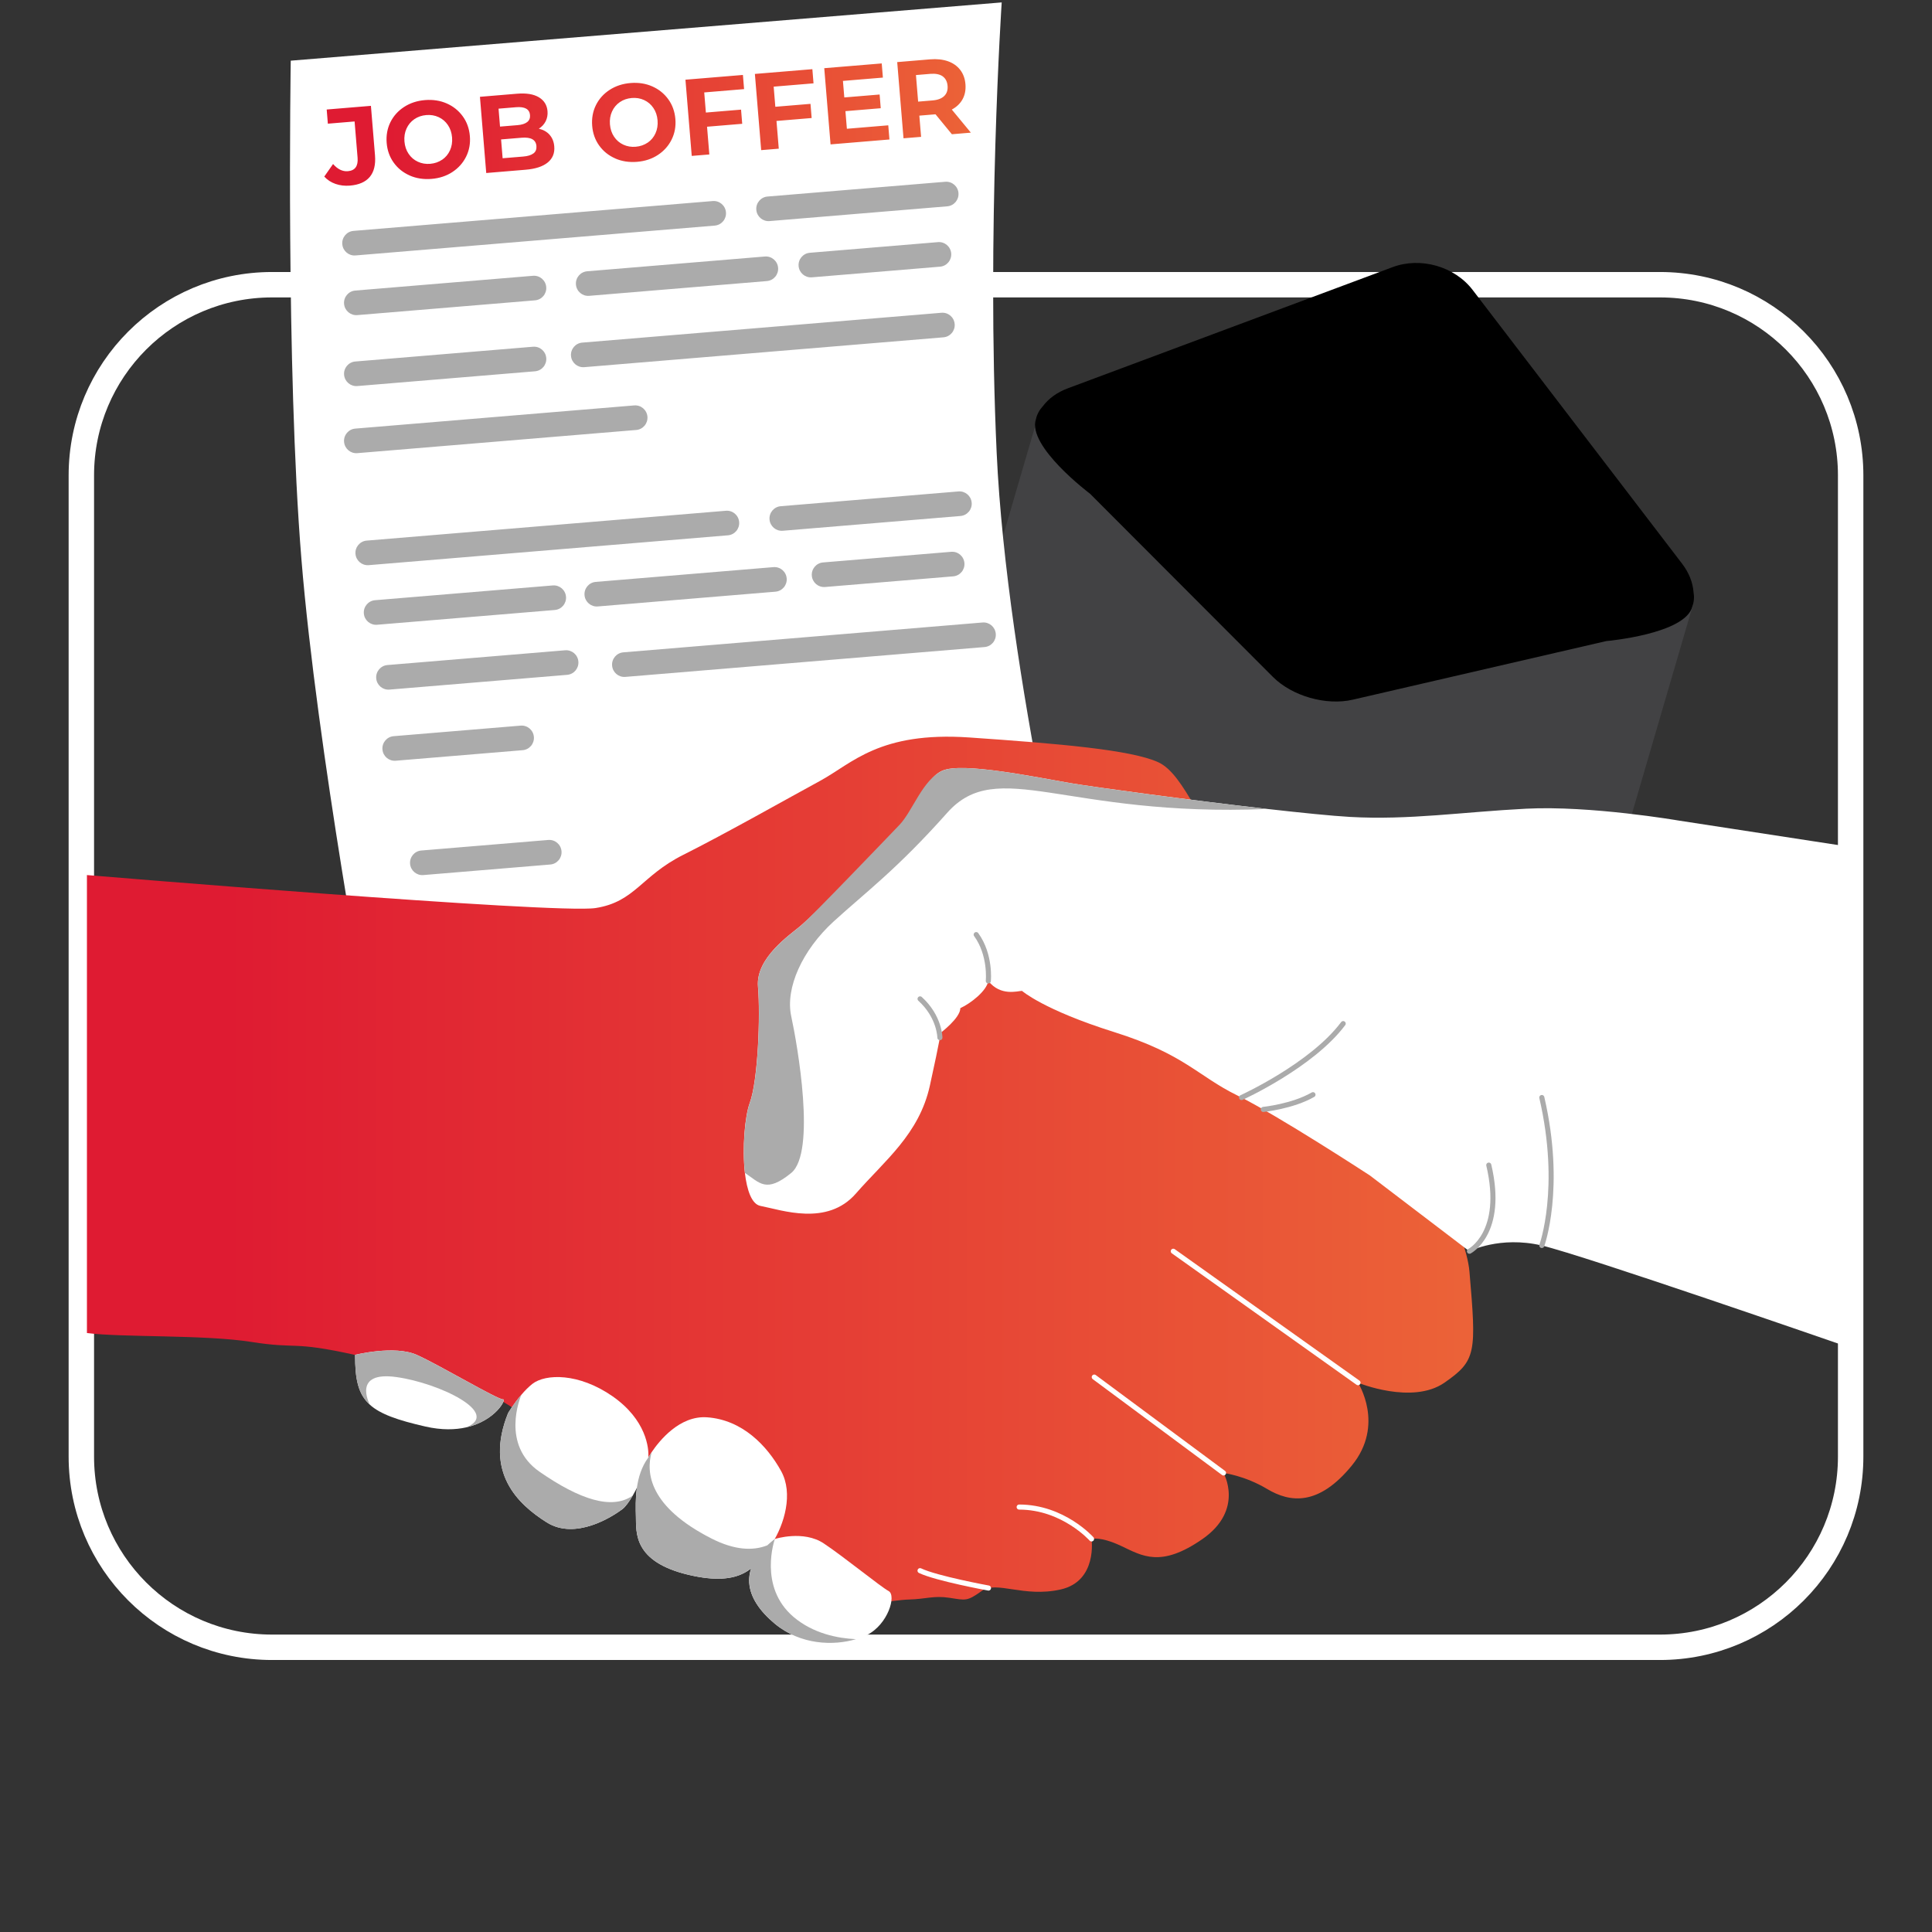 <?xml version="1.0" encoding="UTF-8"?><svg xmlns="http://www.w3.org/2000/svg" width="380" height="380" xmlns:xlink="http://www.w3.org/1999/xlink" viewBox="0 0 380 380"><rect x="0" y="0" width="380" height="380" fill="#333333" stroke="none"/><defs><style>.cls-1{stroke-linejoin:round;}.cls-1,.cls-2{stroke-linecap:round;}.cls-1,.cls-2,.cls-3{fill:none;}.cls-1,.cls-3{stroke:#fff;}.cls-4{fill:#fff;}.cls-5{fill:#ababab;}.cls-6{fill:#424244;}.cls-7{fill:url(#Unbenannter_Verlauf_2);fill-rule:evenodd;}.cls-2{stroke:#ababab;stroke-miterlimit:10;}.cls-3{stroke-width:5px;}.cls-8{fill:url(#Unbenannter_Verlauf_2-2);}</style><linearGradient id="Unbenannter_Verlauf_2" x1="239.45" y1="357.918" x2="76.672" y2="357.918" gradientTransform="translate(0 382) scale(1 -1)" gradientUnits="userSpaceOnUse"><stop offset="0" stop-color="#f1813a"/><stop offset="1" stop-color="#df1b32"/><stop offset="1" stop-color="#df1b32"/></linearGradient><linearGradient id="Unbenannter_Verlauf_2-2" x1="393.722" y1="151.892" x2="44.739" y2="151.892" xlink:href="#Unbenannter_Verlauf_2"/></defs><g id="rect"><path class="cls-3" d="m364,93.5c0-20.711-16.789-37.5-37.5-37.5H53.5c-20.711,0-37.5,16.789-37.5,37.5v193c0,20.711,16.789,37.5,37.5,37.5h273c20.711,0,37.5-16.789,37.5-37.5V93.5Z"/></g><g id="work"><path class="cls-6" d="m333.014,118.865l-16.769,57.412c-1.171,4.009-5.914,6.176-10.592,4.837l-77.654-22.18-34.29-9.793c-4.68-1.334-7.529-5.673-6.357-9.682l13.872-47.506,2.896-9.906,128.889,36.817.005.001Z"/><path d="m332.87,119.265c.329-.896.393-1.867.221-2.854-.15-1.838-.861-3.74-2.264-5.567l-14.129-18.467-27.054-35.355c-3.535-4.624-10.234-6.534-15.721-4.485l-41.971,15.66-21.92,8.178c-2.171.809-3.797,2.042-4.915,3.52-.683.744-1.149,1.6-1.356,2.531-1.837,5.32,10.643,14.692,10.643,14.692l7.034,7.048,28.92,28.967c3.779,3.785,10.477,5.7,15.721,4.485l40.1-9.272,9.752-2.255s15.619-1.356,16.939-6.826Z"/><path class="cls-4" d="m72.815,203.492l139.836-11.46s-14.612-59.452-16.618-102.954c-2.007-43.508.989-88.603.989-88.603L57.186,11.934s-.976,60.389,2.096,98.011c3.072,37.623,13.539,93.547,13.539,93.547h-.007Z"/><path class="cls-5" d="m140.18,39.543l-70.65,5.87c-1.329.11-2.317,1.279-2.207,2.611l.001.007c.11,1.332,1.277,2.322,2.606,2.211l70.651-5.87c1.329-.11,2.317-1.279,2.207-2.611l-.001-.007c-.11-1.332-1.277-2.322-2.606-2.211Z"/><path class="cls-5" d="m185.913,35.752l-34.95,2.904c-1.329.11-2.317,1.279-2.206,2.611v.007c.11,1.332,1.277,2.322,2.606,2.211l34.949-2.904c1.329-.11,2.317-1.28,2.207-2.611v-.007c-.111-1.332-1.277-2.322-2.606-2.211Z"/><path class="cls-5" d="m185.167,61.518l-70.651,5.87c-1.329.11-2.317,1.279-2.207,2.611l.001.007c.11,1.332,1.277,2.322,2.606,2.211l70.65-5.87c1.329-.11,2.317-1.279,2.207-2.611l-.001-.007c-.11-1.332-1.276-2.322-2.605-2.211Z"/><path class="cls-5" d="m104.834,68.199l-34.95,2.904c-1.329.111-2.317,1.28-2.207,2.611l.001.007c.11,1.332,1.277,2.322,2.606,2.211l34.95-2.904c1.329-.11,2.317-1.279,2.207-2.611l-.001-.007c-.11-1.332-1.277-2.322-2.606-2.211Z"/><path class="cls-5" d="m104.83,54.244l-34.95,2.904c-1.329.11-2.317,1.279-2.207,2.611l.001.007c.11,1.332,1.277,2.322,2.606,2.211l34.95-2.904c1.329-.111,2.317-1.28,2.207-2.611l-.001-.007c-.11-1.332-1.277-2.322-2.606-2.211Z"/><path class="cls-5" d="m150.436,50.453l-34.949,2.904c-1.329.111-2.317,1.28-2.207,2.611l.001.007c.11,1.332,1.276,2.322,2.605,2.211l34.95-2.904c1.329-.11,2.317-1.279,2.207-2.611l-.001-.007c-.11-1.332-1.277-2.322-2.606-2.211Z"/><path class="cls-5" d="m124.736,79.741l-54.855,4.558c-1.329.11-2.317,1.279-2.207,2.611l.001.007c.11,1.332,1.277,2.322,2.606,2.212l54.855-4.558c1.329-.11,2.317-1.279,2.206-2.611v-.007c-.11-1.332-1.277-2.322-2.606-2.211Z"/><path class="cls-5" d="m184.484,47.624l-25.2,2.094c-1.329.11-2.317,1.279-2.207,2.611v.007c.111,1.332,1.277,2.322,2.606,2.211l25.201-2.094c1.329-.11,2.317-1.279,2.206-2.611v-.007c-.11-1.332-1.277-2.322-2.606-2.211Z"/><path class="cls-5" d="m142.776,100.46l-70.651,5.87c-1.329.11-2.317,1.279-2.207,2.611l.001.007c.11,1.331,1.277,2.321,2.606,2.211l70.651-5.87c1.329-.111,2.317-1.28,2.206-2.611v-.007c-.11-1.332-1.277-2.322-2.606-2.211Z"/><path class="cls-5" d="m188.512,96.66l-34.949,2.904c-1.329.11-2.317,1.279-2.207,2.611l.001.007c.11,1.332,1.277,2.322,2.606,2.211l34.949-2.904c1.329-.11,2.317-1.279,2.207-2.611l-.001-.007c-.11-1.331-1.277-2.321-2.606-2.211Z"/><path class="cls-5" d="m193.251,122.438l-70.651,5.87c-1.329.111-2.317,1.28-2.207,2.611l.001.007c.11,1.332,1.277,2.322,2.606,2.211l70.65-5.87c1.329-.11,2.317-1.279,2.207-2.611l-.001-.007c-.11-1.331-1.276-2.321-2.605-2.211Z"/><path class="cls-5" d="m111.153,127.902l-34.95,2.904c-1.329.111-2.317,1.28-2.207,2.611l.001.007c.11,1.332,1.277,2.322,2.606,2.211l34.95-2.903c1.329-.111,2.317-1.28,2.206-2.612v-.006c-.11-1.332-1.277-2.322-2.606-2.212Z"/><path class="cls-5" d="m108.719,115.148l-34.95,2.904c-1.329.111-2.317,1.28-2.207,2.611l.001.007c.11,1.332,1.277,2.322,2.606,2.211l34.95-2.903c1.329-.111,2.317-1.28,2.207-2.611l-.001-.007c-.11-1.332-1.277-2.322-2.606-2.212Z"/><path class="cls-5" d="m152.126,111.547l-34.95,2.904c-1.329.11-2.317,1.279-2.207,2.611l.001.007c.11,1.331,1.277,2.321,2.606,2.211l34.949-2.904c1.329-.11,2.317-1.279,2.207-2.611v-.007c-.111-1.332-1.277-2.322-2.606-2.211Z"/><path class="cls-5" d="m102.402,142.722l-24.973,2.074c-1.329.111-2.317,1.28-2.207,2.611l.001.007c.11,1.332,1.277,2.322,2.606,2.212l24.973-2.075c1.329-.111,2.317-1.28,2.207-2.611l-.001-.007c-.11-1.332-1.277-2.322-2.606-2.211Z"/><path class="cls-5" d="m107.836,165.21l-24.973,2.075c-1.329.11-2.317,1.279-2.207,2.611l.001.007c.11,1.331,1.277,2.321,2.606,2.211l24.973-2.075c1.329-.11,2.317-1.279,2.207-2.611l-.001-.007c-.11-1.332-1.277-2.322-2.606-2.211Z"/><path class="cls-5" d="m187.084,108.533l-25.201,2.093c-1.329.111-2.317,1.28-2.207,2.612l.001.006c.11,1.332,1.277,2.322,2.606,2.212l25.2-2.094c1.329-.111,2.317-1.28,2.207-2.611l-.001-.007c-.11-1.332-1.276-2.322-2.605-2.211Z"/><path class="cls-7" d="m184.003,22.479l3.231,3.938.007-.014,3.715-.312-3.749-4.541c.947-.506,1.653-1.185,2.123-2.038.464-.853.651-1.837.561-2.946-.09-1.109-.436-2.052-1.031-2.821-.595-.769-1.397-1.338-2.408-1.698-1.017-.354-2.179-.485-3.507-.374l-6.476.541,1.239,14.988,3.459-.284-.346-4.173,3.009-.25.173-.014Zm-1.024-7.952c1.038-.083,1.848.076,2.429.478v.007c.574.409.899,1.047.968,1.872.07.825-.145,1.49-.65,1.99-.505.499-1.28.797-2.318.88l-2.822.236-.429-5.227,2.822-.236Zm-8.266,10.128l.228,2.78-11.581.964-1.239-14.988,11.305-.936.228,2.787-7.859.652.27,3.251,6.946-.575.221,2.697-6.946.575.284,3.466,8.143-.679v.007Zm-22.216-3.653l-.326-3.958,7.839-.652-.228-2.787-11.305.936,1.238,14.988,3.46-.284-.45-5.456,6.918-.575-.228-2.787-6.918.575Zm-13.984-2.822l.325,3.958,6.919-.575.228,2.787-6.918.575.449,5.456-3.459.284-1.238-14.988,11.304-.936.229,2.787-7.839.652Zm-20.655,10.454c.803,1.116,1.854,1.962,3.155,2.53v.007c1.301.569,2.733.783,4.283.659,1.549-.125,2.919-.575,4.102-1.352,1.183-.776,2.083-1.782,2.698-3.016.616-1.241.865-2.593.741-4.062-.125-1.47-.588-2.766-1.398-3.882-.809-1.116-1.861-1.962-3.155-2.53-1.293-.568-2.712-.783-4.268-.658-1.557.125-2.927.582-4.117,1.352-1.19.776-2.089,1.782-2.698,3.016-.602,1.234-.844,2.586-.726,4.056.117,1.47.581,2.766,1.383,3.882Zm11.07-2.419c-.346.763-.858,1.38-1.536,1.844v-.007c-.685.465-1.467.735-2.346.811-.878.076-1.695-.062-2.442-.409-.747-.347-1.356-.867-1.819-1.56-.471-.693-.741-1.511-.817-2.433-.076-.922.063-1.768.409-2.53.345-.763.857-1.38,1.535-1.844.678-.471,1.467-.735,2.346-.811.878-.076,1.695.062,2.442.409.747.347,1.356.867,1.82,1.56.47.693.74,1.504.816,2.433.076.929-.062,1.775-.408,2.537Zm-20.831.3c.533.596.844,1.359.92,2.288.111,1.31-.318,2.364-1.28,3.154-.962.79-2.414,1.269-4.365,1.428l-7.735.645-1.238-14.988,7.306-.61c1.826-.152,3.252.083,4.282.7,1.031.617,1.598,1.525,1.702,2.724.062.728-.062,1.393-.36,1.99-.304.603-.754,1.088-1.349,1.47.879.201,1.584.596,2.124,1.192l-.007.007Zm-10.039-5.144l.29,3.529,3.438-.284c.851-.069,1.488-.277,1.909-.61.422-.333.602-.797.553-1.379-.049-.582-.304-1.005-.768-1.262s-1.128-.347-1.979-.277l-3.438.284h-.007Zm6.87,8.804c.443-.34.629-.818.581-1.449-.104-1.241-1.072-1.788-2.913-1.636l-4.04.333.304,3.702,4.04-.333c.913-.076,1.584-.284,2.02-.624l.007.007Zm-27.49,1.815c.802,1.116,1.854,1.962,3.155,2.53v.007c1.301.569,2.733.783,4.282.659,1.55-.125,2.92-.575,4.103-1.352,1.183-.776,2.083-1.782,2.698-3.016.616-1.241.865-2.593.74-4.062-.124-1.47-.588-2.766-1.398-3.882-.809-1.116-1.861-1.962-3.155-2.53-1.294-.569-2.712-.783-4.269-.659-1.557.125-2.926.582-4.116,1.352-1.19.776-2.089,1.782-2.698,3.016-.602,1.234-.844,2.586-.726,4.055.118,1.47.581,2.766,1.384,3.882Zm11.069-2.419c-.346.763-.858,1.38-1.536,1.844v-.007c-.685.465-1.467.735-2.345.811-.879.076-1.695-.062-2.442-.409s-1.356-.867-1.819-1.56c-.47-.693-.74-1.511-.816-2.433-.076-.922.062-1.768.408-2.53.346-.762.858-1.379,1.536-1.844.678-.471,1.467-.735,2.345-.811.879-.076,1.695.062,2.442.409s1.356.867,1.82,1.56c.47.693.74,1.504.816,2.433.076.929-.062,1.775-.408,2.537Zm-24.728,5.16c.595.652,1.335,1.137,2.214,1.442.879.305,1.826.416,2.837.333,1.764-.146,3.065-.714,3.902-1.712.83-.998,1.176-2.413,1.024-4.257l-.802-9.719-8.697.721.228,2.787,5.258-.437.588,7.127c.138,1.65-.498,2.537-1.909,2.655-1.038.09-2.006-.381-2.913-1.414l-1.73,2.475Z"/><path class="cls-8" d="m17.098,172.113s92.284,7.698,100.048,6.487c7.764-1.218,8.979-6.323,17.225-10.454,8.253-4.132,20.704-11.183,26.973-14.586s11.608-9.726,29.323-8.508c17.714,1.219,31.788,2.43,37.127,4.86,5.339,2.43,8.545,13.619,16.404,22.372,7.858,8.752,43.451,61.759,44.823,77.801,1.372,16.049,1.372,17.505-4.932,21.882-6.31,4.376-16.987,0-16.987,0,0,0,5.338,8.269-1.216,16.287-6.555,8.024-12.159,7.296-16.635,4.621-4.476-2.675-8.599-3.158-8.599-3.158,0,0,4.123,7.235-4.123,12.979-8.253,5.745-11.887,3.308-16.017,1.369-4.129-1.94-5.821-1.369-5.821-1.369,0,0,1.216,8.284-6.065,9.931-7.282,1.647-12.621-1.79-15.528.292-2.907,2.083-3.151,1.838-6.31,1.355-3.158-.483-4.571.238-8.008.333-3.437.096-8.891,1.552-11.724,0-2.832-1.552-20.37-13.34-27.135-19.969-6.759-6.622-19.379-5.881-23.02-7.106-3.64-1.225-11.499-8.48-21.973-14.15-10.474-5.669-12.484-4.09-25.098-6.887-12.62-2.798-11.16-1.096-20.384-2.553-9.224-1.456-25.556-.862-32.348-1.754v-90.075Z"/><path class="cls-4" d="m362.015,166.287v98.142s-50.512-17.516-58.765-19.455c-8.252-1.94-14.237,1.136-14.237,1.136l-19.575-14.912s-18.116-11.836-26.042-15.722c-7.927-3.893-10.352-8.106-24.263-12.483-13.91-4.376-18.115-8.099-18.115-8.099-.808,0-4.204,1.13-6.629-1.953-.326,1.946-3.397,4.376-5.502,5.349,0,1.947-3.885,4.86-3.885,4.86,0,0,0,.81-2.106,10.372-2.106,9.563-8.898,14.749-14.556,21.236-5.665,6.486-14.556,3.239-18.768,2.429-1.725-.333-2.662-3.076-3.063-6.493-.557-4.9,0-11.189.958-13.769,1.616-4.376,2.105-17.178,1.616-22.855-.482-5.676,6.311-10.209,8.409-11.992,2.099-1.783,19.087-17.996,21.675-20.698,2.588-2.702,2.262-7.997,6.147-9.78,3.885-1.783,18.604,1.3,25.234,2.43,4.585.782,23.563,3.355,38.689,5.077,6.745.762,12.722,1.368,16.316,1.572,11.649.647,22-.973,34.62-1.619,12.621-.647,29.917,2.32,29.917,2.32l31.925,4.907Z"/><path class="cls-5" d="m249.253,159.113h-.034c-39.722,1.668-52.967-10.427-62.918.756-9.944,11.182-16.254,15.81-22.361,21.398-6.106,5.595-9.529,13.043-8.313,18.631,1.209,5.594,4.938,26.759,0,30.802-4.938,4.043-6.182,1.954-9.102,0-.557-4.9,0-11.189.957-13.769,1.617-4.376,2.106-17.178,1.617-22.855-.482-5.676,6.31-10.209,8.409-11.992,2.099-1.783,16.817-17.14,19.405-19.842,2.587-2.702,4.531-8.853,8.417-10.636,3.885-1.783,18.604,1.3,25.233,2.43,4.585.782,23.563,3.355,38.69,5.077Z"/><path class="cls-2" d="m194.39,192.94s.523-5.105-2.384-9.114"/><path class="cls-2" d="m184.866,204.088s-.02-4.097-3.899-7.623"/><path class="cls-2" d="m244.198,215.87s13.809-6.275,19.99-14.538"/><path class="cls-2" d="m248.479,218.21s5.76-.592,9.767-2.899"/><path class="cls-2" d="m289.022,246.103s6.955-3.567,3.804-16.941"/><path class="cls-2" d="m303.256,244.972s4.123-11.277,0-29.103"/><path class="cls-4" d="m91.702,280.746c-2.16.49-4.829.565-8.029-.163-5.495-1.252-8.864-2.443-10.909-4.274v-.014c-2.33-2.096-2.921-5.016-2.921-9.814,0,0,7.764-1.947,12.131,0,4.367,1.946,16.017,8.875,16.988,8.752.706-.088-1.474,4.193-7.247,5.507l-.014.006Z"/><path class="cls-4" d="m127.506,286.715c-.109,1.273-1.542,4.846-3.056,7.453-.7,1.205-1.427,2.205-2.038,2.668-1.943,1.457-9.217,6.16-14.882,2.593-5.665-3.566-12.294-9.8-7.601-21.473,0,0,1.08-1.851,2.635-3.641.645-.763,1.379-1.511,2.14-2.117,2.588-2.021,9.136-2.185,15.772,2.43,6.629,4.621,7.2,10.209,7.037,12.081l-.007.006Z"/><path class="cls-4" d="m151.916,303.507c-.237.374-.482.721-.72,1.034-2.587,3.403-5.012,7.78-15.853,5.187-10.841-2.594-10.189-8.352-10.27-11.435-.082-3.076-.224-7.99,2.425-11.584,0,0,.238-.435.679-1.096,1.528-2.259,5.509-7.221,10.881-6.847,6.956.484,11.812,5.588,14.557,10.536,2.499,4.479.597,10.57-1.705,14.198l.006.007Z"/><path class="cls-4" d="m170.535,321.562c-.632.32-1.365.605-2.16.837-4.381,1.313-10.874,1.184-15.969-3.029-6.011-4.989-7.444-10.992-.013-16.675h.013s5.631-1.797,9.632.885c4.007,2.668,11.16,8.507,12.742,9.358,1.576.858-.122,6.568-4.245,8.637v-.013Z"/><path class="cls-5" d="m91.701,280.747c6.921-2.811-5.284-8.725-13.741-9.896-8.599-1.198-5.393,5.098-5.21,5.452-2.33-2.096-2.921-5.016-2.921-9.815,0,0,7.764-1.946,12.131,0,4.367,1.947,16.016,8.876,16.988,8.753.706-.088-1.474,4.193-7.248,5.506Z"/><path class="cls-5" d="m124.442,294.168c-.7,1.205-1.427,2.205-2.038,2.668-1.943,1.457-9.217,6.16-14.882,2.593-5.665-3.566-12.294-9.8-7.601-21.473,0,0,1.08-1.851,2.636-3.641-.258.599-4.069,9.862,3.552,15.15,7.886,5.466,14.237,7.575,18.34,4.703h-.007Z"/><g><path class="cls-5" d="m152.406,302.696h-.013c-.545.417-1.028.836-1.479,1.255-2.84,1.115-6.435.962-11-1.358-12.246-6.241-12.898-12.932-11.737-16.981-.441.66-.679,1.095-.679,1.095-2.649,3.594-2.507,8.508-2.425,11.584.081,3.084-.571,8.842,10.27,11.435,6.653,1.591,10.131.554,12.427-1.269-1.317,3.825.636,7.594,4.636,10.914,5.087,4.207,11.568,4.341,15.949,3.034-3.557-.165-8.382-1.086-12.26-4.362-7.037-5.962-3.689-15.347-3.689-15.347Z"/><path class="cls-5" d="m168.375,322.399c-.007.002-.014.004-.02.005.007 0.0.014.001.02.001v-.007Z"/></g><path class="cls-1" d="m267.102,271.96l-36.332-25.856"/><path class="cls-1" d="m240.651,289.711l-25.424-18.853"/><path class="cls-1" d="m214.692,302.689s-5.576-6.269-14.237-6.269"/><path class="cls-1" d="m194.424,312.347s-10.284-1.886-13.463-3.417"/></g></svg>